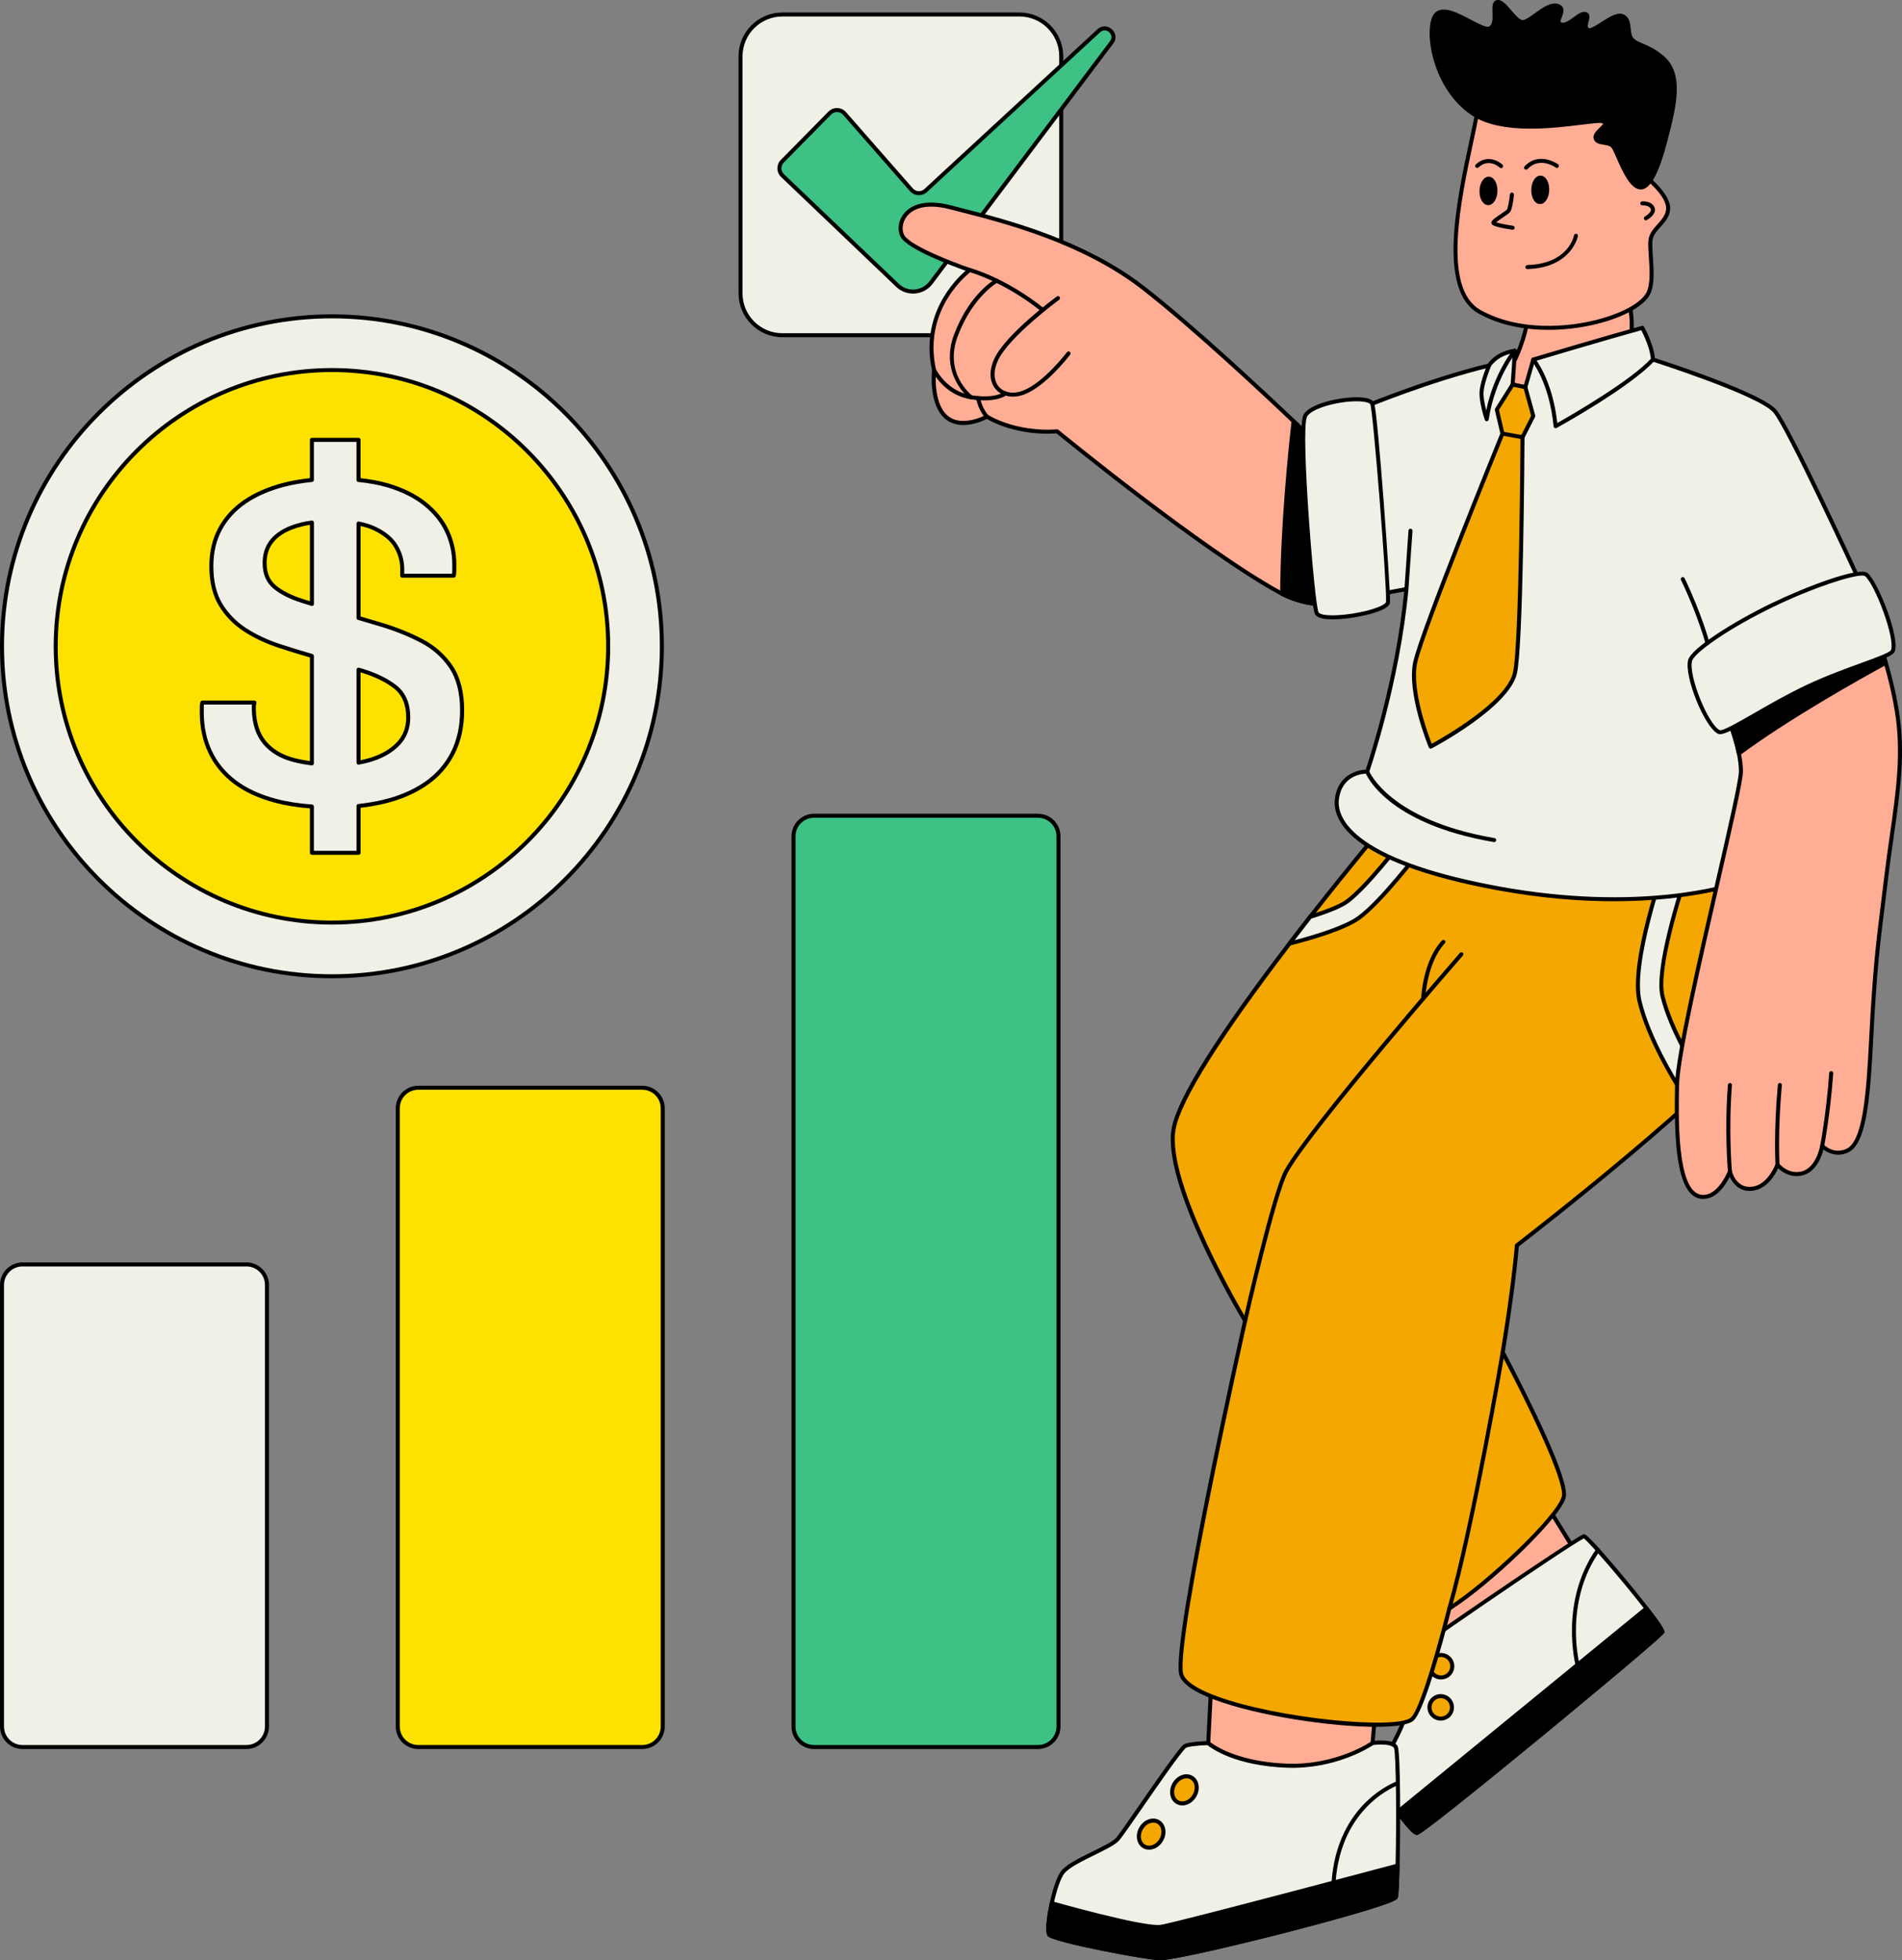 <?xml version="1.0" encoding="UTF-8"?>
<svg data-id="Layer_2" data-name="Layer 2" xmlns="http://www.w3.org/2000/svg" viewBox="0 0 907.86 935.62">
  <rect x="0" y="0" width="907.86" height="935.62" fill="#808080" stroke="none"/>
  <defs>
    <style>
      .cls-1 {
        fill: #fde200;
      }

      .cls-2 {
        fill: #3dc184;
      }

      .cls-3 {
        fill: #ffad95;
      }

      .cls-4 {
        fill: #f0f0e6;
      }

      .cls-5 {
        fill: #f4a701;
      }
    </style>
  </defs>
  <g id="Layer_1-2" data-name="Layer 1">
    <g>
      <g>
        <rect class="cls-4" x="353.48" y="6.92" width="153.07" height="153.07" rx="19.95" ry="19.95"/>
        <path d="M486.59,160.94h-113.16c-11.53,0-20.91-9.38-20.91-20.91V26.87c0-11.53,9.38-20.91,20.91-20.91h113.16c11.53,0,20.91,9.38,20.91,20.91v113.16c0,11.53-9.38,20.91-20.91,20.91ZM373.43,7.88c-10.48,0-19,8.52-19,19v113.16c0,10.48,8.52,19,19,19h113.16c10.48,0,19-8.52,19-19V26.87c0-10.48-8.52-19-19-19h-113.16Z"/>
      </g>
      <g>
        <path class="cls-2" d="M403.11,54.15l31.91,36.41c1.78,2.03,4.87,2.19,6.85,.36L524.47,14.69c3.71-3.42,9.15,1.5,6.12,5.53l-86.21,114.67c-3.86,5.13-11.33,5.74-15.97,1.31l-54.9-52.4c-1.94-1.85-1.98-4.92-.1-6.83l22.69-23.02c1.95-1.98,5.18-1.89,7.02,.21Z"/>
        <path d="M435.81,140.12c-2.99,0-5.88-1.15-8.06-3.23l-54.9-52.4c-1.12-1.07-1.76-2.52-1.78-4.07-.02-1.55,.56-3.02,1.65-4.12l22.69-23.02c1.12-1.13,2.67-1.77,4.26-1.71,1.59,.05,3.11,.76,4.16,1.96h0l31.91,36.41c.69,.78,1.64,1.25,2.68,1.3,1.05,.06,2.04-.3,2.8-1.01L523.82,13.98c2.35-2.17,5.21-1.54,6.88-.04,1.67,1.5,2.58,4.29,.66,6.85l-86.21,114.67c-2,2.66-5.06,4.35-8.38,4.62-.32,.03-.64,.04-.95,.04Zm-36.31-86.65c-1.03,0-2,.4-2.73,1.14l-22.69,23.02c-.73,.74-1.12,1.72-1.1,2.75,.02,1.04,.44,2,1.19,2.72l54.9,52.4c2.01,1.92,4.77,2.9,7.54,2.67,2.78-.23,5.33-1.64,7-3.86l86.21-114.67c1.21-1.61,.66-3.31-.41-4.28s-2.82-1.34-4.3,.02l-82.59,76.23c-1.15,1.06-2.64,1.6-4.2,1.52-1.56-.08-2.99-.78-4.02-1.95l-31.91-36.41c-.71-.81-1.69-1.27-2.77-1.31-.04,0-.08,0-.12,0Z"/>
      </g>
      <g>
        <g>
          <path class="cls-3" d="M721.22,175.38s5.46-9.27,7.83-21.99l48.4-8.8s2.2,6.28,1.1,15.39c0,0-42.1,28.75-47.91,30-5.81,1.26-11.15-4.08-11.15-4.08l1.73-10.52Z"/>
          <path d="M728.82,191.14c-5.38,0-9.8-4.35-10-4.56-.22-.22-.32-.53-.27-.83l1.73-10.52c.02-.12,.06-.23,.12-.33,.05-.09,5.4-9.29,7.72-21.68,.07-.39,.38-.69,.77-.77l48.4-8.8c.45-.08,.92,.18,1.07,.63,.09,.27,2.26,6.6,1.15,15.83-.03,.27-.18,.52-.41,.68-1.73,1.18-42.32,28.87-48.25,30.15-.69,.15-1.37,.21-2.03,.21Zm-8.3-5.59c1.23,1.08,5.5,4.46,9.92,3.5,4.57-.99,35.28-21.47,47.21-29.61,.75-6.77-.36-11.88-.87-13.76l-46.91,8.53c-2.29,11.66-7,20.2-7.73,21.5l-1.62,9.84Z"/>
        </g>
        <g>
          <polygon class="cls-3" points="737.79 717.56 753.57 743.11 669.26 797.62 651.88 768.96 737.79 717.56"/>
          <path d="M669.26,798.58c-.07,0-.14,0-.21-.02-.25-.06-.47-.21-.6-.44l-17.39-28.66c-.13-.22-.17-.48-.11-.73s.22-.46,.44-.59l85.91-51.4c.45-.27,1.03-.13,1.31,.32l15.77,25.55c.27,.44,.14,1.02-.29,1.31l-84.3,54.51c-.16,.1-.34,.15-.52,.15Zm-16.07-29.29l16.38,27,82.69-53.46-14.79-23.95-84.28,50.42Z"/>
        </g>
        <g>
          <path class="cls-4" d="M785.89,767.61c4.66,6.01,7.87,10.6,7.58,11.32-.95,2.35-114.19,96.02-117.19,95.86-1.33-.07-5.22-4.7-9.16-10.03-4.95-6.67-10-14.43-10.27-15.66-.5-2.2,12.89-23.88,13.03-28.18,.14-4.3-6.75-21.85-6.91-23.9-.16-1.94,91.06-63.77,93.08-63.85,1.4-.06,19.31,20.83,29.84,34.43Z"/>
          <path d="M676.31,875.75s-.06,0-.09,0c-.67-.04-2.25-.12-9.88-10.41-4.54-6.12-10.09-14.45-10.44-16.02-.29-1.26,1.35-4.51,5.75-12.81,3.2-6.04,7.19-13.55,7.26-15.61,.08-2.55-2.76-10.92-4.65-16.47-1.44-4.24-2.2-6.49-2.26-7.32-.04-.48,.27-.82,.39-.96,3.61-4.08,91.09-63.81,93.6-63.92,.6-.01,1.48-.07,12.26,12.42,6.29,7.28,13.33,15.85,18.38,22.37h0c8.33,10.75,7.98,11.59,7.71,12.27-.87,2.16-55.77,47.33-58.11,49.25-15.46,12.71-29.64,24.23-39.93,32.42-17.81,14.17-19.38,14.79-20,14.79Zm-12.34-78.49c.24,1.04,1.19,3.84,2.11,6.55,2.16,6.35,4.84,14.25,4.75,17.15-.08,2.33-3.01,8.03-7.48,16.45-2.48,4.67-5.56,10.49-5.57,11.57,.26,.95,4.89,8.21,10.1,15.23,5.11,6.89,7.59,9.24,8.36,9.6,5.94-3.01,110.25-88.4,116.22-95.13-.26-.65-1.49-2.93-7.33-10.47-11.06-14.27-26.5-32.05-29.13-33.97-6.88,3.28-87.35,58.4-92.03,63.04Z"/>
        </g>
        <g>
          <path d="M785.89,767.61c4.66,6.01,7.87,10.6,7.58,11.32-.95,2.35-114.19,96.02-117.19,95.86-1.33-.07-5.22-4.7-9.16-10.03l118.78-97.16Z"/>
          <path d="M676.31,875.75s-.06,0-.09,0c-.67-.04-2.25-.12-9.88-10.41-.3-.41-.23-.99,.16-1.31l118.78-97.16c.2-.16,.46-.24,.71-.21,.26,.03,.49,.16,.65,.37,8.33,10.75,7.98,11.59,7.71,12.27-.87,2.16-55.77,47.33-58.11,49.25-15.46,12.71-29.64,24.23-39.93,32.42-17.81,14.17-19.38,14.79-20,14.79Zm-7.89-10.82c4.74,6.33,7.07,8.52,7.82,8.87,5.94-3.01,110.25-88.4,116.22-95.13-.25-.62-1.41-2.77-6.73-9.69l-117.31,95.96Z"/>
        </g>
        <path d="M752.97,795.49c-.42,0-.81-.28-.92-.71-.08-.3-7.77-30.28,9.9-55.54,.3-.43,.9-.54,1.33-.24,.43,.3,.54,.9,.24,1.33-17.17,24.53-9.69,53.66-9.61,53.95,.14,.51-.17,1.04-.68,1.17-.08,.02-.17,.03-.25,.03Z"/>
        <g>
          <path class="cls-5" d="M684.44,791.1c-2.29,1.88-2.63,5.26-.76,7.55,1.88,2.29,5.26,2.63,7.55,.76,2.29-1.88,2.63-5.26,.76-7.55-1.88-2.29-5.26-2.63-7.55-.76Z"/>
          <path d="M687.84,801.57c-1.83,0-3.65-.79-4.9-2.32-2.21-2.7-1.81-6.69,.89-8.9h0c2.7-2.21,6.69-1.81,8.9,.89,2.21,2.7,1.81,6.69-.89,8.9-1.17,.96-2.59,1.42-4,1.42Zm-2.8-9.73h0c-.91,.75-1.48,1.8-1.59,2.97-.12,1.17,.23,2.32,.97,3.23,.74,.91,1.8,1.48,2.97,1.59,1.17,.12,2.32-.23,3.23-.97,.91-.75,1.48-1.8,1.59-2.97,.12-1.17-.23-2.32-.97-3.23-1.54-1.88-4.32-2.16-6.2-.62Z"/>
        </g>
        <g>
          <circle class="cls-5" cx="687.68" cy="814.89" r="5.36" transform="translate(-378.31 789.98) rotate(-48.5)"/>
          <path d="M687.69,821.21c-1.83,0-3.65-.79-4.9-2.32-2.21-2.7-1.81-6.69,.89-8.9,2.7-2.21,6.69-1.81,8.9,.89,2.21,2.7,1.81,6.69-.89,8.9-1.17,.96-2.59,1.43-4,1.43Zm-.01-10.73c-1.01,0-1.99,.35-2.78,1-1.88,1.54-2.16,4.32-.62,6.2,.75,.91,1.8,1.48,2.97,1.59,1.17,.12,2.32-.23,3.23-.97,.91-.74,1.48-1.8,1.59-2.97,.12-1.17-.23-2.32-.97-3.23-.75-.91-1.8-1.48-2.97-1.59-.15-.01-.3-.02-.45-.02Z"/>
        </g>
        <g>
          <path class="cls-3" d="M655.14,831.92l1.96-22.88-78.82-8.36-1.58,31.24s7.19,15.36,35.95,17.32c28.76,1.96,42.49-17.32,42.49-17.32Z"/>
          <path d="M616.68,850.34c-1.33,0-2.69-.05-4.08-.14-28.99-1.98-36.45-17.22-36.75-17.87-.07-.14-.1-.3-.09-.45l1.58-31.24c.01-.26,.13-.51,.33-.68,.2-.17,.46-.25,.72-.22l78.82,8.36c.52,.06,.9,.51,.85,1.03l-1.96,22.88c-.01,.17-.08,.33-.17,.47-.13,.19-13.04,17.86-39.25,17.86Zm-39-18.63c.97,1.75,9.02,14.8,35.05,16.58,26.29,1.79,39.93-14.71,41.49-16.72l1.86-21.67-76.88-8.16-1.52,29.97Zm77.47,.21h0Z"/>
        </g>
        <g>
          <path class="cls-4" d="M667.09,890.43c-.19,8.07-.46,14.02-.83,15.03-1.31,3.59-96.15,27.88-112.03,29.2-4.78,.39-51.38-8.61-53.34-11.22-1.06-1.41-.37-8.2,1.13-15.07,1.3-6.02,3.22-12.09,5.17-14.68,4.17-5.55,22.79-11.76,26.38-16.02,3.59-4.24,26.9-39.44,31.79-44.12,1.41-1.35,11.35-1.63,11.35-1.63,0,0,10.94,9.81,37.58,10.79,24.27,.89,40.86-10.79,40.86-10.79,0,0,9.48-1.31,11.11,1.96,1.17,2.33,1.33,36.2,.83,56.54Z"/>
          <path d="M554,935.62c-5.85,0-51.57-8.53-53.88-11.61-1.84-2.46,.47-13.63,.96-15.85,1.5-6.97,3.5-12.6,5.34-15.05,2.4-3.2,8.9-6.39,15.18-9.48,4.78-2.35,9.72-4.78,11.23-6.57,1.36-1.61,5.72-7.91,10.78-15.22,8.45-12.21,18.02-26.04,21.08-28.98,1.51-1.45,8.88-1.81,11.99-1.89,.24,0,.48,.08,.66,.24,.11,.1,11.07,9.6,36.98,10.55,23.69,.85,40.11-10.51,40.28-10.62,.12-.09,.27-.14,.42-.17,1.04-.14,10.22-1.3,12.1,2.48,1.47,2.93,1.32,41.28,.93,56.99h0c-.31,13.75-.75,14.95-.89,15.34-.25,.69-.63,1.73-16.45,6.48-8.92,2.68-21.27,6.08-34.76,9.57-23.75,6.14-53.17,13.07-61.64,13.77-.08,0-.19,0-.3,0Zm22.36-102.73c-4.49,.15-9.63,.71-10.35,1.35-2.92,2.8-12.85,17.15-20.83,28.69-5.08,7.34-9.47,13.68-10.89,15.36-1.77,2.1-6.44,4.4-11.85,7.06-5.8,2.85-12.38,6.08-14.5,8.92-1.66,2.21-3.57,7.69-5,14.31-1.77,8.1-1.89,13.51-1.3,14.29,2.2,2.05,46.89,11.32,52.5,10.84,16.1-1.33,106.81-24.74,111.24-28.68,.14-.56,.48-3.12,.74-14.62h0c.53-21.53,.26-53.8-.74-56.1-.89-1.79-6.25-1.94-9.9-1.46-1.99,1.32-18.35,11.68-41.25,10.83-24.61-.91-35.92-9.18-37.89-10.78Z"/>
        </g>
        <g>
          <path d="M667.09,890.43c-.19,8.07-.46,14.02-.83,15.03-1.31,3.59-96.15,27.88-112.03,29.2-4.78,.39-51.38-8.61-53.34-11.22-1.06-1.41-.37-8.2,1.13-15.07,0,0,44.01,12.55,52.21,11.26,8.15-1.3,111.24-28.75,112.87-29.2Z"/>
          <path d="M554,935.62c-5.85,0-51.57-8.53-53.88-11.61-1.84-2.46,.47-13.63,.96-15.85,.06-.26,.22-.48,.44-.62,.23-.13,.5-.17,.75-.1,.44,.13,43.91,12.47,51.8,11.23,8.06-1.28,111.77-28.91,112.76-29.18,.29-.08,.6-.02,.84,.17,.24,.19,.37,.47,.37,.78-.31,13.75-.75,14.95-.89,15.34-.25,.69-.63,1.73-16.45,6.48-8.92,2.68-21.27,6.08-34.76,9.57-23.75,6.14-53.17,13.07-61.64,13.77-.08,0-.19,0-.3,0Zm-51.27-26.05c-1.56,7.54-1.65,12.54-1.09,13.3,2.2,2.05,46.89,11.32,52.5,10.84,16.1-1.33,106.81-24.74,111.24-28.68,.13-.54,.46-2.93,.71-13.35-11.82,3.15-103.88,27.64-111.73,28.89-7.73,1.21-44.91-9.11-51.64-11Z"/>
        </g>
        <path d="M636.52,899.5s-.04,0-.07,0c-.53-.04-.93-.49-.89-1.02,2.63-38.38,31.09-48.25,31.38-48.35,.5-.17,1.04,.11,1.21,.61,.17,.5-.11,1.04-.61,1.21-.27,.09-27.53,9.6-30.07,46.66-.04,.5-.46,.89-.95,.89Z"/>
        <g>
          <path class="cls-5" d="M568.73,848.4c2.65,1.53,3.29,5.39,1.43,8.62-1.87,3.23-5.53,4.61-8.18,3.07-2.65-1.53-3.29-5.39-1.43-8.62,1.87-3.23,5.53-4.61,8.18-3.07Z"/>
          <path d="M564.35,861.69c-1.01,0-1.98-.25-2.86-.76-1.54-.89-2.56-2.43-2.88-4.35-.31-1.85,.08-3.83,1.1-5.58s2.54-3.08,4.29-3.74c1.82-.68,3.67-.57,5.2,.32,1.54,.89,2.56,2.43,2.88,4.35,.31,1.85-.08,3.83-1.1,5.58s-2.54,3.08-4.29,3.74c-.79,.29-1.58,.44-2.35,.44Zm1.99-12.96c-.54,0-1.1,.11-1.67,.32-1.34,.5-2.51,1.54-3.3,2.91-.79,1.37-1.1,2.9-.87,4.31,.22,1.34,.91,2.41,1.94,3,1.03,.6,2.3,.66,3.57,.18,1.34-.5,2.51-1.54,3.3-2.91,.79-1.37,1.1-2.9,.87-4.31-.22-1.34-.91-2.41-1.94-3h0c-.58-.33-1.22-.5-1.91-.5Z"/>
        </g>
        <g>
          <path class="cls-5" d="M544.66,872.61c1.87-3.23,5.53-4.61,8.18-3.07,2.65,1.53,3.29,5.39,1.43,8.62-1.87,3.23-5.53,4.61-8.18,3.07-2.65-1.53-3.29-5.39-1.43-8.62Z"/>
          <path d="M548.47,882.82c-1.01,0-1.98-.25-2.86-.76-3.11-1.79-3.91-6.25-1.78-9.93h0c1.01-1.75,2.54-3.08,4.29-3.74,1.82-.68,3.67-.57,5.2,.32s2.56,2.43,2.88,4.35c.31,1.85-.08,3.83-1.1,5.58s-2.54,3.08-4.29,3.74c-.79,.29-1.58,.44-2.34,.44Zm-2.98-9.73h0c-1.6,2.77-1.11,6.05,1.08,7.32,1.03,.59,2.3,.66,3.57,.18,1.34-.5,2.51-1.54,3.3-2.91,.79-1.37,1.1-2.9,.87-4.31-.22-1.34-.91-2.41-1.94-3-1.03-.6-2.3-.66-3.57-.18-1.34,.5-2.51,1.54-3.3,2.91Z"/>
        </g>
        <g>
          <path class="cls-5" d="M844.65,486.37c-22.19,32.52-120.61,108.05-120.61,108.05-1.28,14.56-3.68,32.15-6.76,51,10.45,19.96,31.2,61.07,29.13,69.08-2.51,9.75-36.85,42.12-54.6,53.18-7.39,28.97-14.15,49.94-17.87,52.93-10.33,8.25-106.98-4.43-110.22-21.97-3.26-17.55,30.61-168.27,30.61-168.27,0,0-39.23-65.21-34.07-91.87,3.31-17.12,29.8-54.9,55.25-88.16,3.32-4.35,6.63-8.64,9.88-12.78,21.1-26.96,39.13-48.24,39.13-48.24l189.42,5.17s12.91,59.35-9.28,91.87Z"/>
          <path d="M656.79,824.18c-21.55,0-56.53-5.29-76.95-12.91-10.51-3.92-16.25-8.11-17.06-12.46-3.21-17.28,28.25-158.13,30.53-168.28-3.35-5.61-39.03-66.2-34-92.21,2.77-14.31,21.42-44.11,55.43-88.56,3.5-4.59,6.83-8.89,9.88-12.79,20.87-26.67,38.98-48.05,39.16-48.27,.19-.22,.47-.34,.76-.34l189.42,5.17c.44,.01,.82,.32,.91,.75,.13,.6,12.74,60.13-9.43,92.61h0c-21.38,31.32-114.14,103.12-120.48,108.01-1.23,13.79-3.48,30.72-6.68,50.34,11.83,22.6,31.16,61.36,29.06,69.48-2.55,9.94-36.41,42.02-54.69,53.55-4.67,18.28-13.14,49.08-18.11,53.07-2.44,1.95-8.99,2.83-17.75,2.83Zm8.16-433.88c-2.43,2.88-19.43,23.09-38.81,47.86-3.05,3.89-6.37,8.19-9.87,12.77-33.36,43.59-52.4,73.93-55.08,87.76-5.03,25.99,33.56,90.54,33.96,91.19,.13,.21,.17,.46,.11,.7-.34,1.5-33.79,150.72-30.6,167.88,.46,2.5,3.59,6.45,15.84,11.01,29.03,10.82,85.72,16.07,92.84,10.38,3.29-2.63,9.84-22.23,17.54-52.41,.06-.24,.21-.45,.42-.58,17.53-10.93,51.74-43.15,54.18-52.61,1.4-5.42-9.46-30.99-29.05-68.4-.1-.18-.13-.39-.1-.6,3.25-19.9,5.53-37.04,6.75-50.93,.02-.27,.16-.51,.37-.68,.98-.75,98.55-75.81,120.4-107.83,20.38-29.87,10.65-83.49,9.29-90.39l-188.2-5.14Z"/>
        </g>
        <path d="M691.82,768.64c-.09,0-.18-.01-.27-.04-.51-.15-.8-.68-.65-1.19,11.09-38.38,25.3-121.33,25.44-122.17,.09-.52,.58-.87,1.1-.78,.52,.09,.87,.58,.78,1.1-.14,.83-14.37,83.89-25.49,122.38-.12,.42-.5,.69-.92,.69Z"/>
        <path d="M594.32,631.33c-.07,0-.14,0-.21-.02-.52-.12-.84-.63-.72-1.14,.57-2.5,13.9-61.23,19.71-71.65,11.61-20.84,80.79-100.36,83.73-103.73,.35-.4,.95-.44,1.35-.09,.4,.35,.44,.95,.09,1.35-.72,.83-71.98,82.75-83.5,103.41-5.67,10.18-19.38,70.54-19.51,71.14-.1,.44-.5,.75-.93,.75Z"/>
        <g>
          <g>
            <path class="cls-4" d="M810,511.58c-.13-.2-12.63-20.08-16.49-36.26-3.07-12.86,8.27-49.16,12.9-62.06,1.05-2.92-.47-6.14-3.39-7.19-2.91-1.05-6.14,.47-7.19,3.39-1.82,5.07-17.64,50.05-13.25,68.46,4.3,18.02,17.37,38.79,17.92,39.67,1.07,1.69,2.89,2.61,4.75,2.61,1.03,0,2.07-.28,3-.87,2.62-1.66,3.4-5.13,1.74-7.75Z"/>
            <path d="M805.25,521.16c-2.27,0-4.35-1.14-5.56-3.06-.56-.88-13.7-21.75-18.05-39.96-4.45-18.66,11.45-63.91,13.28-69.01,1.23-3.41,5-5.19,8.41-3.97,3.41,1.22,5.19,5,3.97,8.41-4.6,12.83-15.88,48.88-12.87,61.52,3.79,15.88,16.24,35.77,16.36,35.97,0,0,0,0,0,0,1.94,3.06,1.02,7.14-2.04,9.08-1.06,.67-2.27,1.02-3.51,1.02Zm-4.13-114.47c-1.91,0-3.71,1.19-4.39,3.09-1.81,5.04-17.54,49.8-13.22,67.92,4.27,17.9,17.25,38.51,17.8,39.38,.86,1.36,2.33,2.17,3.94,2.17,.88,0,1.74-.25,2.49-.72,2.17-1.37,2.82-4.26,1.45-6.43-.16-.26-12.69-20.1-16.61-36.55-3.12-13.09,8.27-49.63,12.93-62.61,.87-2.42-.4-5.1-2.82-5.96-.52-.19-1.05-.27-1.57-.27Z"/>
          </g>
          <g>
            <path class="cls-4" d="M678.34,405.31c-.75,1-18.43,24.39-29.53,32.63-6.57,4.87-21.37,9.36-33.3,12.41,3.32-4.35,6.63-8.64,9.88-12.78,7.56-2.33,14.36-4.91,17.68-7.37,9.99-7.4,27.41-30.46,27.59-30.69,1.59-2.12,4.62-2.55,6.74-.95,2.12,1.61,2.55,4.62,.95,6.74Z"/>
            <path d="M615.51,451.31c-.32,0-.62-.16-.8-.43-.23-.34-.21-.79,.04-1.11,3.5-4.59,6.83-8.89,9.88-12.79,.12-.15,.29-.27,.47-.32,8.54-2.63,14.55-5.13,17.39-7.23,9.08-6.73,24.35-26.5,27.32-30.4l.08-.11c.91-1.22,2.26-2.01,3.8-2.23,1.53-.22,3.05,.18,4.28,1.11,1.23,.93,2.03,2.28,2.24,3.81,.22,1.53-.18,3.05-1.11,4.28l-.76-.58,.76,.58-.76-.58,.75,.6c-1.9,2.51-18.88,24.76-29.71,32.8-6.76,5.01-22.03,9.6-33.64,12.57-.08,.02-.16,.03-.24,.03Zm10.44-12.91c-2.5,3.2-5.18,6.66-7.99,10.33,11.01-2.92,24.27-7.1,30.28-11.55,10.61-7.87,27.43-29.93,29.32-32.42l.02-.02c.62-.82,.88-1.83,.74-2.85-.14-1.02-.68-1.93-1.5-2.55-.82-.62-1.83-.88-2.86-.74-1.02,.14-1.93,.68-2.54,1.5l-.08,.1c-3,3.93-18.41,23.89-27.7,30.78-3.02,2.23-8.97,4.73-17.68,7.43Z"/>
          </g>
        </g>
        <g>
          <path class="cls-4" d="M723.05,167.42s-.42,8.59-1.05,16.13l6.07,1.26,3.79-13.2s33.28-9.96,52.03-15.14c0,0,4.66,8.23,5.11,15.14,0,0,51.34,16.34,58.25,24.71,6.91,8.38,40.63,81.68,40.63,81.68l-57.81,143.26s-42.83,15.95-114.99,2.7c-66.67-12.24-78.33-31.4-76.97-42.5,1.67-13.66,14.45-13.2,14.45-13.2,0,0,14.56-41.89,18.75-87.13l-17.49,3.25-6.6-88.6s32.53-13.82,63.55-21.36c0,0,3.26-5.71,12.27-7.02Z"/>
          <path d="M770.43,430.15c-15.82,0-34.44-1.37-55.51-5.24-73.34-13.47-78.8-34.95-77.75-43.56,1.52-12.42,11.86-13.86,14.71-14.02,1.79-5.33,14.37-43.86,18.37-85.02l-16.24,3.01c-.27,.05-.54-.02-.76-.18-.22-.17-.35-.42-.37-.69l-6.6-88.6c-.03-.41,.2-.79,.58-.95,.32-.14,32.7-13.83,63.32-21.32,.92-1.35,4.6-5.94,12.73-7.12,.28-.04,.57,.05,.78,.24,.21,.19,.33,.47,.31,.76,0,.08-.4,8.06-.98,15.31l4.38,.91,3.54-12.34c.09-.31,.33-.56,.65-.65,.33-.1,33.5-10.02,52.05-15.14,.42-.12,.87,.07,1.09,.45,.19,.33,4.49,8,5.17,14.89,6.11,1.96,51.42,16.73,58.09,24.82,6.91,8.38,39.38,78.9,40.76,81.89,.11,.24,.12,.51,.02,.76l-57.81,143.26c-.1,.25-.3,.44-.55,.54-.3,.11-22.05,7.98-59.98,7.98Zm-118.06-60.92c-1.53,0-11.83,.45-13.3,12.36-.47,3.85,.53,11.55,12.57,19.92,12.75,8.87,34.16,16.11,63.62,21.52,67.48,12.39,109.62-1,114.09-2.52l57.49-142.48c-2.62-5.68-33.83-73.22-40.33-81.1-6.65-8.07-57.3-24.25-57.81-24.41-.38-.12-.64-.46-.67-.85-.36-5.52-3.55-12.02-4.63-14.07-17.38,4.82-46.59,13.53-50.77,14.78l-3.64,12.69c-.14,.48-.62,.77-1.11,.67l-6.08-1.26c-.47-.1-.8-.53-.76-1.02,.48-5.8,.85-12.28,.98-14.9-7.58,1.51-10.39,6.3-10.42,6.35-.13,.23-.35,.39-.6,.46-28.23,6.86-58.09,19.1-62.77,21.05l6.47,86.84,16.44-3.05c.3-.05,.6,.03,.82,.23,.22,.2,.33,.5,.31,.8-4.15,44.84-18.65,86.94-18.79,87.36-.14,.4-.52,.66-.94,.64-.03,0-.08,0-.17,0Z"/>
        </g>
        <g>
          <path class="cls-3" d="M638.41,288.16s-12.89,2.24-26.4-4.72c-.3-.13-.61-.3-.91-.46-37.34-20.37-106.5-77.09-106.5-77.09-20.74,1.39-33.51-7.05-33.51-7.05,0,0-11.94,6.7-19.48,.22-7.55-6.5-5.8-22.44-5.8-22.44-6.78-30.57,17.03-47.73,17.03-47.73,0,0-28.42-9.65-32.09-16.2-3.17-5.67,1.57-19.4,23.29-13.63,16.79,4.46,59.84,13.78,91.39,38.2,23.48,18.2,56.62,49.18,72,63.8,5.29,5.04,8.48,8.13,8.48,8.13l12.48,78.98Z"/>
          <path d="M633.16,289.48c-5.1,0-13.19-.86-21.58-5.19-.27-.12-.61-.3-.94-.48-35.75-19.5-101.38-72.9-106.34-76.95-18.61,1.14-30.68-5.4-33.24-6.93-2.45,1.24-12.93,5.98-20.06-.16-7.52-6.47-6.32-21.3-6.14-23.11-5.77-26.38,11.03-43.12,16.07-47.45-6.19-2.19-27.67-10.14-30.99-16.07-1.45-2.59-1.63-7.15,1.39-11.04,2.43-3.12,8.64-7.8,22.98-3.98,1.56,.42,3.35,.87,5.34,1.38,20.14,5.14,57.62,14.72,86.39,36.98,23.96,18.57,58.39,50.85,72.08,63.86,5.3,5.04,8.49,8.14,8.49,8.14,.15,.14,.25,.33,.28,.54l12.48,78.98c.08,.52-.27,1-.78,1.09-.21,.04-2.23,.37-5.42,.37Zm-128.55-84.55c.22,0,.44,.08,.61,.22,.69,.57,69.51,56.9,106.35,76.99,.28,.16,.56,.31,.83,.43,11.05,5.69,21.76,5.11,24.92,4.77l-12.28-77.69c-.82-.79-3.78-3.65-8.24-7.9-13.67-13-48.04-45.22-71.93-63.74-28.45-22.02-65.68-31.53-85.69-36.64-2-.51-3.79-.97-5.36-1.39-13.28-3.53-18.84,.56-20.98,3.31-2.38,3.06-2.42,6.8-1.23,8.93,2.86,5.11,23.75,13.11,31.56,15.76,.34,.12,.59,.41,.64,.76s-.1,.71-.39,.92c-.23,.17-23.21,17.18-16.66,46.75,.02,.1,.03,.21,.02,.31-.02,.15-1.61,15.52,5.47,21.61,6.95,5.97,18.27-.27,18.39-.33,.31-.18,.7-.16,1,.04,.13,.08,12.79,8.25,32.92,6.9,.02,0,.04,0,.06,0Z"/>
        </g>
        <path d="M497.74,148.91c-.21,0-.42-.07-.6-.21-18.3-14.57-34.37-18.86-34.53-18.9-.51-.13-.82-.66-.69-1.17,.13-.51,.65-.82,1.17-.69,.16,.04,16.61,4.41,35.25,19.25,.41,.33,.48,.93,.15,1.34-.19,.24-.47,.36-.75,.36Z"/>
        <path d="M483.47,189.3c-3.12,0-5.92-1.1-7.9-3.2-3.3-3.52-3.65-9.08-.96-14.89,5.49-11.82,28.84-28.97,29.84-29.69,.43-.31,1.03-.22,1.34,.21,.31,.43,.22,1.03-.21,1.34-.24,.17-23.95,17.58-29.23,28.95-2.36,5.07-2.12,9.85,.62,12.78,2.56,2.73,6.92,3.36,11.36,1.64,9.89-3.84,20.84-18.18,20.95-18.33,.32-.42,.92-.51,1.34-.19,.42,.32,.5,.92,.18,1.34-.46,.61-11.38,14.92-21.78,18.96-1.89,.73-3.77,1.09-5.55,1.09Z"/>
        <path d="M470,191.1c-1.89,0-4.08-.15-6.59-.54-12.71-1.94-18.21-13.06-18.44-13.53-.23-.48-.03-1.05,.45-1.28,.47-.23,1.05-.03,1.28,.44,.05,.11,5.31,10.69,17,12.47,11.61,1.77,15.5-1.58,15.53-1.62,.39-.35,.99-.33,1.35,.06,.35,.39,.34,.98-.04,1.34-.14,.13-2.92,2.65-10.54,2.65Z"/>
        <path d="M471.09,199.79c-.25,0-.49-.09-.68-.28-.14-.14-3.39-3.47-4.47-9.32-.1-.52,.25-1.02,.77-1.11,.52-.09,1.02,.25,1.11,.77,.96,5.24,3.91,8.29,3.94,8.32,.37,.38,.37,.98,0,1.35-.19,.18-.43,.28-.67,.28Z"/>
        <path d="M463.55,190.58c-.2,0-.4-.06-.58-.19-.15-.11-14.88-11.53-7.53-30.85,7.46-19.59,19.37-26.15,19.87-26.42,.46-.25,1.04-.07,1.29,.39,.25,.46,.08,1.05-.39,1.3-.12,.06-11.8,6.54-18.99,25.41-6.84,17.95,6.33,28.21,6.89,28.64,.42,.32,.5,.92,.19,1.34-.19,.25-.47,.38-.76,.38Z"/>
        <path d="M679.3,477.58s-.03,0-.04,0c-.53-.02-.94-.47-.92-1,.03-.73,.82-17.9,9.91-27.68,.36-.39,.96-.41,1.35-.05s.41,.96,.05,1.35c-8.6,9.26-9.39,26.29-9.4,26.46-.02,.51-.44,.92-.96,.92Z"/>
        <g>
          <path class="cls-3" d="M900.21,419.62c-2.93,24.68-4.98,35.53-7.05,76.04-1.41,27.85-3.09,50.06-11.7,53.67-6.81,2.87-11.68-2.41-11.68-2.41,0,0-1.91,11.7-10.16,13.26-6.89,1.3-11.18-4.31-11.18-4.31,0,0-3.78,10.68-12.2,11.53-8.44,.85-10.5-8.26-10.5-8.26,0,0-5.13,13.39-13.94,12.03-11.33-1.72-11.78-30.88-11.29-53.58,.5-22.72,30.22-138.06,30.48-149.17,.06-2.65-.33-5.7-.98-8.81-2.02-9.89-6.5-20.35-6.5-20.35l73.98-31.14s1.13,3.09,2.63,8.2c1.67,5.65,3.76,13.76,5.28,22.94,4.3,26.07-1.44,48.97-5.17,80.35Z"/>
          <path d="M813.05,572.23c-.46,0-.93-.03-1.41-.11-11.65-1.77-12.66-28.57-12.11-54.55,.3-13.48,10.85-59.55,19.34-96.57,5.92-25.83,11.03-48.14,11.14-52.61,.05-2.4-.27-5.29-.96-8.6-1.98-9.68-6.4-20.06-6.44-20.17-.1-.23-.1-.5,0-.74s.28-.42,.52-.52l73.98-31.14c.24-.1,.51-.1,.75,0,.24,.1,.43,.3,.52,.55,.01,.03,1.16,3.18,2.65,8.26,1.55,5.24,3.72,13.49,5.3,23.05,3.31,20.08,.68,38.46-2.36,59.74-.95,6.64-1.93,13.51-2.8,20.88h0c-.55,4.67-1.08,8.84-1.57,12.82-2.12,16.95-3.8,30.34-5.48,63.16-1.49,29.52-3.25,50.72-12.29,54.51-5.22,2.2-9.44-.03-11.46-1.53-.88,3.41-3.61,11.12-10.58,12.44-5.39,1.02-9.27-1.81-11.05-3.51-1.4,3.07-5.33,10.03-12.42,10.74-6.31,.64-9.38-3.8-10.69-6.67-1.83,3.66-6.13,10.55-12.58,10.55Zm11.68-232.46c1.12,2.75,4.51,11.44,6.19,19.64,.72,3.44,1.05,6.48,1,9.02-.11,4.66-5,25.99-11.19,52.99-8.46,36.93-19,82.89-19.29,96.18-.32,15.22-1.08,50.86,10.48,52.61,7.97,1.22,12.86-11.3,12.9-11.43,.15-.39,.54-.62,.96-.61,.42,.03,.77,.33,.87,.74,.08,.34,1.99,8.27,9.47,7.52,7.73-.78,11.36-10.8,11.39-10.9,.12-.33,.41-.57,.75-.63,.35-.05,.7,.08,.91,.36,.16,.21,4.04,5.12,10.25,3.96,7.49-1.41,9.38-12.36,9.4-12.47,.06-.36,.32-.66,.67-.76,.35-.1,.73,0,.98,.27,.18,.19,4.52,4.74,10.61,2.17,7.99-3.35,9.71-24.95,11.12-52.84,1.68-32.89,3.36-46.31,5.49-63.3,.5-3.97,1.02-8.14,1.57-12.81h0c.88-7.4,1.86-14.28,2.81-20.93,3.02-21.13,5.62-39.37,2.36-59.16-1.57-9.46-3.72-17.64-5.25-22.82-1-3.4-1.84-5.92-2.28-7.2l-72.17,30.38Z"/>
        </g>
        <g>
          <path d="M900.1,316.32c-11.26,6.13-45.47,25.12-70.12,43.29-2.02-9.89-6.5-20.35-6.5-20.35l73.98-31.14s1.13,3.09,2.63,8.2Z"/>
          <path d="M829.98,360.57c-.12,0-.23-.02-.34-.06-.3-.12-.53-.38-.59-.7-1.98-9.67-6.4-20.06-6.44-20.16-.1-.23-.1-.5,0-.74,.1-.24,.28-.42,.52-.52l73.98-31.14c.24-.1,.51-.1,.75,0,.24,.1,.43,.3,.52,.55,.01,.03,1.16,3.18,2.65,8.26,.13,.43-.06,.89-.46,1.11-13.08,7.12-46.09,25.59-70,43.22-.17,.12-.37,.19-.57,.19Zm-5.25-20.79c1.06,2.59,4.12,10.44,5.88,18.19,23.49-17.13,55.03-34.84,68.35-42.11-.9-3.02-1.65-5.27-2.06-6.45l-72.17,30.38Z"/>
        </g>
        <g>
          <path class="cls-4" d="M890.84,274.24c-2.78-2.34-24.69,4.83-44.65,14.45-20.14,9.71-38.32,21.91-39.48,26.58-1.89,7.58,7.74,30.97,13.68,34.07,3.06,1.6,22.09-12.05,42.58-21.68,19.2-9.02,39.38-14.08,40.52-17.03,2.41-6.28-7.74-32.26-12.65-36.39Z"/>
          <path d="M821,350.41c-.42,0-.77-.08-1.06-.23-6.45-3.37-16.11-27.34-14.16-35.15,1.39-5.56,21.85-18.46,40-27.21,16.71-8.06,41.88-17.52,45.68-14.32h0c4.87,4.1,15.53,30.66,12.92,37.46-.72,1.88-5.21,3.58-15.3,7.25-7.42,2.7-16.66,6.06-25.7,10.31-9.08,4.27-17.99,9.39-25.14,13.51-9.61,5.53-14.68,8.38-17.24,8.38Zm67.89-75.72c-5.11,0-22.71,5.42-42.28,14.86-21.77,10.5-38.01,22.1-38.97,25.95-1.73,6.91,7.52,30.03,13.19,32.98,1.38,.57,9.38-4.04,16.45-8.11,7.18-4.13,16.12-9.28,25.28-13.58,9.12-4.29,18.4-7.66,25.86-10.37,6.71-2.44,13.65-4.96,14.17-6.14,2.14-5.58-7.58-31.28-12.37-35.31h0c-.22-.19-.67-.28-1.33-.28Z"/>
        </g>
        <path d="M869.77,547.89c-.06,0-.12,0-.18-.02-.52-.1-.86-.6-.76-1.12,.03-.15,2.93-15.31,4.29-34.64,.04-.53,.47-.91,1.02-.89,.53,.04,.92,.5,.89,1.02-1.37,19.45-4.29,34.71-4.32,34.87-.09,.46-.49,.78-.94,.78Z"/>
        <path d="M848.43,556.83c-.5,0-.92-.39-.95-.9,0-.15-.93-15.64,1.12-38.17,.05-.53,.52-.92,1.04-.87,.53,.05,.91,.51,.87,1.04-2.03,22.37-1.12,37.72-1.12,37.88,.03,.53-.37,.98-.9,1.01-.02,0-.04,0-.06,0Z"/>
        <path d="M825.72,560.1c-.49,0-.91-.38-.95-.87-.02-.19-1.71-19.69,0-41.45,.04-.53,.51-.92,1.03-.88,.53,.04,.92,.5,.88,1.03-1.69,21.61-.02,40.94,0,41.13,.05,.53-.34,.99-.87,1.04-.03,0-.06,0-.09,0Z"/>
        <g>
          <path class="cls-3" d="M787.81,114.58c.71-5.67,7.83-8.42,8.41-14.62,.65-6.99-11.32-16.13-11.32-16.13,0,0-9.36-25.28-17.16-28.07-7.8-2.79-62.46-3.18-62.46-3.18-4.24,24.91-21.97,83.35,.9,96.2,28.52,16.03,73.63,3.94,80.42-8.46,3.53-6.45,.5-20.06,1.21-25.73Z"/>
          <path d="M739.11,157.44c-11.41,0-23.29-2.15-33.4-7.83-19.59-11.01-10.47-53.73-4.43-81.99,1.26-5.89,2.34-10.98,3.06-15.21,.08-.46,.52-.81,.95-.8,2.24,.02,54.92,.42,62.78,3.24,7.78,2.79,16.56,25.54,17.64,28.38,1.71,1.35,12.12,9.84,11.47,16.81-.33,3.52-2.49,5.94-4.59,8.28-1.81,2.02-3.52,3.93-3.83,6.38-.23,1.86-.03,4.79,.18,7.89,.44,6.43,.94,13.71-1.5,18.18-2.71,4.95-11.02,9.82-22.25,13.04-7.54,2.16-16.65,3.63-26.08,3.63Zm-33.02-103.9c-.72,4.09-1.75,8.93-2.94,14.48-5.92,27.72-14.86,69.6,3.5,79.92,17.95,10.09,41.74,8.7,58.01,4.03,10.58-3.03,18.66-7.68,21.09-12.12,2.18-3.98,1.68-11.27,1.28-17.13-.23-3.33-.43-6.21-.17-8.26,0,0,0,0,0,0,.38-3.04,2.37-5.26,4.3-7.42,1.97-2.2,3.84-4.29,4.11-7.18,.6-6.38-10.83-15.19-10.95-15.28-.14-.11-.25-.26-.32-.43-2.56-6.92-10.54-25.34-16.58-27.5-7.04-2.52-54.52-3.06-61.34-3.12Z"/>
        </g>
        <g>
          <path d="M783.33,89.47c3.98-.17,7.97-8.56,11.55-22.36,4.62-17.84,7.82-31.93-1.66-39.84-6.97-5.82-11.92-5.54-14.43-8.56-2.51-3.02-.1-9.47-4.58-11.05-4.48-1.58-13.74,8.36-16.43,6.54-2.69-1.82,1.75-6.73-1.1-7.53-2.85-.8-7.79,6.14-11.64,5.01-3.85-1.13,3.61-7.41-1.76-8.9-5.37-1.49-13.23,8.49-16.97,7.73s-8.38-10.24-11.65-9.52c-3.26,.72,.9,9.91-3.41,12.49-3.86,2.32-19.31-11.65-25.3-6.98-5.98,4.67-2.37,35.36,17.56,48.05,18.41,11.72,56.04,2.15,61.12,3.29,5.08,1.14-3.93,4.99-3.02,8.11s6.1,1.3,8.32,3.93c2.22,2.62,7.23,19.87,13.4,19.6Z"/>
          <path d="M783.19,90.44c-4.94,0-8.74-8.63-11.53-14.96-.98-2.23-1.91-4.33-2.46-4.99-.8-.95-2.22-1.17-3.72-1.4-1.93-.29-4.12-.63-4.78-2.88-.57-1.95,1.24-3.72,2.84-5.28,.57-.56,1.5-1.47,1.68-1.9-.1-.06-.33-.17-.79-.27-1.17-.26-5,.21-9.44,.75-14.25,1.75-38.11,4.67-51.98-4.17-13.37-8.52-19.97-25.16-20.58-37.87-.28-5.78,.8-10.06,2.95-11.74,3.92-3.06,10.7,.52,16.68,3.67,3.36,1.77,7.53,3.96,8.72,3.25,1.82-1.09,1.71-4.06,1.61-6.67-.1-2.67-.21-5.43,2.09-5.93,2.29-.5,4.54,2.14,6.93,4.93,1.72,2.02,3.68,4.3,5.12,4.59,1.27,.25,3.83-1.61,6.11-3.25,3.52-2.54,7.51-5.42,10.93-4.47,1.18,.33,1.99,.91,2.41,1.74,.71,1.42,.07,3.1-.5,4.58-.32,.83-.75,1.96-.56,2.34,.06,.13,.29,.21,.43,.25,1.63,.48,3.87-1.15,5.85-2.59,2.07-1.5,4.02-2.92,5.78-2.43,2.33,.65,1.7,2.97,1.29,4.51-.44,1.63-.65,2.65,.09,3.15,.75,.51,3.88-1.51,5.95-2.84,3.67-2.36,7.46-4.8,10.27-3.81,3.19,1.12,3.51,4.19,3.79,6.9,.18,1.75,.35,3.41,1.21,4.44,.99,1.19,2.46,1.81,4.5,2.67,2.62,1.11,5.88,2.48,9.8,5.76,10.32,8.61,6.27,24.25,1.97,40.81-3.98,15.34-8.04,22.89-12.43,23.08h0c-.06,0-.12,0-.18,0Zm.14-.96h0Zm-19.93-32.69c.59,0,1.07,.04,1.43,.12,.47,.11,1.91,.43,2.24,1.6,.37,1.29-.83,2.46-2.22,3.81-1.09,1.06-2.58,2.52-2.33,3.37,.3,1.03,1.37,1.24,3.23,1.52,1.7,.26,3.63,.55,4.9,2.05,.74,.87,1.58,2.79,2.75,5.45,2.28,5.18,6.09,13.82,9.78,13.82,.03,0,.07,0,.1,0h0c1.54-.07,5.65-2.31,10.66-21.65,4.86-18.75,7.39-31.58-1.35-38.86-3.71-3.09-6.82-4.41-9.32-5.47-2.2-.93-3.94-1.67-5.23-3.21-1.23-1.48-1.44-3.51-1.64-5.47-.29-2.84-.61-4.62-2.52-5.29-1.93-.68-5.62,1.7-8.6,3.61-3.5,2.25-6.26,4.03-8.05,2.82-1.92-1.3-1.31-3.57-.87-5.23,.52-1.94,.38-2.07,.04-2.17-.87-.24-2.61,1.02-4.14,2.13-2.33,1.69-4.98,3.62-7.51,2.88-.77-.23-1.31-.64-1.6-1.24-.56-1.13-.03-2.53,.49-3.88,.43-1.11,.91-2.37,.58-3.03-.16-.32-.57-.58-1.21-.75-2.54-.7-6.13,1.89-9.3,4.17-2.97,2.14-5.54,3.99-7.61,3.57-2.08-.42-4.08-2.75-6.19-5.22-1.74-2.03-3.88-4.55-5.06-4.3-.73,.16-.65,2.19-.58,3.99,.11,2.99,.26,6.71-2.54,8.38-2.11,1.27-5.85-.7-10.59-3.2-5.2-2.74-11.67-6.15-14.61-3.85-1.6,1.25-2.45,5.14-2.21,10.14,.57,11.83,6.97,28.24,19.69,36.35,13.3,8.47,37.64,5.48,50.72,3.88,3.92-.48,6.83-.84,8.66-.84Z"/>
        </g>
        <path d="M729.06,128.43c-.51,0-.94-.41-.96-.93-.02-.53,.4-.97,.93-.99,19.51-.61,22.16-13.61,22.26-14.16,.1-.52,.6-.86,1.11-.77,.52,.09,.86,.59,.77,1.11-.03,.15-2.97,15.08-24.09,15.73,0,0-.02,0-.03,0Z"/>
        <path d="M722.01,109.64s-.09,0-.14,0c-9.52-1.39-9.81-2.44-9.97-3-.32-1.16,.89-2.09,4.43-4.47,1.17-.79,2.64-1.77,2.95-2.17,.5-.63,1.14-4.24,1.44-7.22,.05-.53,.53-.91,1.05-.85,.53,.05,.91,.52,.86,1.05-.16,1.58-.77,6.85-1.84,8.21-.47,.6-1.59,1.37-3.38,2.57-.99,.67-2.51,1.69-3.26,2.34,1.43,.51,4.96,1.2,8,1.65,.52,.08,.88,.56,.81,1.09-.07,.48-.48,.82-.95,.82Z"/>
        <g>
          <path d="M735.34,84.78c1.83,.05,3.25,2.69,3.17,5.91-.08,3.22-1.64,5.78-3.47,5.74-1.83-.05-3.25-2.69-3.17-5.91,.08-3.22,1.64-5.78,3.47-5.74Z"/>
          <path d="M735.09,97.39s-.05,0-.08,0c-1.24-.03-2.35-.84-3.12-2.27-.67-1.26-1.02-2.9-.98-4.62s.48-3.34,1.22-4.56c.82-1.36,1.94-2.11,3.16-2.11,.03,0,.05,0,.08,0,2.4,.06,4.2,3.09,4.1,6.89-.1,3.76-2.01,6.67-4.38,6.67Zm.2-11.65c-.51,0-1.07,.43-1.52,1.18-.56,.93-.91,2.25-.94,3.62-.04,1.37,.24,2.71,.75,3.67,.42,.79,.96,1.25,1.48,1.26,0,0,.02,0,.02,0,1.11,0,2.39-2.04,2.47-4.81,.07-2.79-1.12-4.9-2.24-4.93h0s-.02,0-.02,0Z"/>
        </g>
        <g>
          <path d="M710.62,85.3c1.83,.05,3.25,2.69,3.17,5.91-.08,3.22-1.64,5.78-3.47,5.74-1.83-.05-3.25-2.69-3.17-5.91,.08-3.22,1.64-5.78,3.47-5.74Z"/>
          <path d="M710.37,97.91s-.05,0-.08,0c-2.4-.06-4.2-3.09-4.1-6.89,.1-3.8,2.07-6.75,4.45-6.67h0c1.25,.03,2.35,.84,3.12,2.27,.67,1.26,1.02,2.9,.98,4.62-.1,3.76-2.01,6.67-4.38,6.67Zm.21-11.65c-1.11,0-2.39,2.04-2.46,4.81-.07,2.79,1.12,4.9,2.23,4.93,0,0,.02,0,.02,0,1.11,0,2.39-2.04,2.46-4.81,.04-1.37-.24-2.71-.75-3.67-.42-.79-.96-1.25-1.48-1.26h0s-.02,0-.02,0Z"/>
        </g>
        <path d="M728.41,80.99c-.24,0-.47-.09-.66-.26-.38-.36-.4-.97-.04-1.35,6.93-7.34,15.89-1.04,15.98-.97,.43,.31,.53,.9,.22,1.33-.31,.43-.91,.53-1.33,.22-.31-.22-7.7-5.38-13.47,.73-.19,.2-.44,.3-.7,.3Z"/>
        <path d="M716.5,80.24c-.24,0-.47-.09-.66-.26h0c-.21-.19-5.13-4.7-10.12-.09-.39,.36-1,.33-1.35-.05-.36-.39-.33-.99,.05-1.35,5.05-4.67,10.54-1.97,12.73,.11,.38,.36,.4,.97,.04,1.35-.19,.2-.44,.3-.7,.3Z"/>
        <path d="M785.61,105.15c-.33,0-.65-.17-.83-.48-.26-.46-.11-1.04,.35-1.31,1.15-.66,3.35-2.42,2.83-3.64-.79-1.88-3.98-1.71-4.01-1.71-.52,.04-.98-.37-1.01-.9-.03-.53,.37-.98,.89-1.01,.19-.01,4.57-.26,5.89,2.87,1.31,3.1-3.13,5.76-3.64,6.05-.15,.09-.31,.13-.47,.13Z"/>
        <path d="M713.21,401.91c-.05,0-.11,0-.16-.01-51.47-8.79-60.99-32.28-61.37-33.28-.19-.49,.06-1.05,.55-1.24,.49-.19,1.04,.06,1.23,.55h0c.09,.23,9.64,23.49,59.9,32.07,.52,.09,.87,.58,.78,1.1-.08,.47-.48,.8-.94,.8Z"/>
        <path d="M815.01,307.88c-.42,0-.81-.28-.92-.71-.04-.14-3.7-13.69-11.73-30.37-.23-.48-.03-1.05,.45-1.28,.48-.23,1.05-.03,1.28,.45,8.11,16.85,11.82,30.57,11.85,30.7,.14,.51-.17,1.04-.68,1.17-.08,.02-.17,.03-.25,.03Z"/>
        <path d="M671.32,282.1s-.04,0-.07,0c-.53-.04-.92-.49-.89-1.02l1.94-27.86c.04-.53,.5-.93,1.02-.89,.53,.04,.92,.49,.89,1.02l-1.94,27.86c-.04,.5-.46,.89-.95,.89Z"/>
        <path d="M742.53,204.4c-.15,0-.31-.04-.45-.11-.29-.15-.48-.43-.51-.75-2.04-20.98-10.36-31.21-10.45-31.32-.34-.41-.28-1.01,.12-1.35,.4-.34,1.01-.28,1.35,.12,.35,.42,8.41,10.28,10.73,30.9,6.36-3.58,34.89-19.97,44.96-30.94,.36-.39,.96-.42,1.35-.06,.39,.36,.42,.96,.06,1.35-11.52,12.54-45.28,31.24-46.71,32.03-.14,.08-.3,.12-.46,.12Z"/>
        <path d="M709.65,201.05c-.41,0-.77-.26-.91-.65-.13-.37-3.1-9.17-2.45-14.25,.64-5,3.49-11.8,3.61-12.08,.21-.49,.76-.71,1.25-.51,.49,.21,.71,.77,.51,1.25-.03,.07-2.87,6.85-3.47,11.58-.34,2.65,.46,6.59,1.22,9.51,3.6-17.58,12.49-28.6,12.9-29.09,.34-.41,.94-.47,1.35-.13,.41,.33,.47,.94,.13,1.35-.1,.13-10.34,12.83-13.2,32.21-.06,.44-.42,.77-.86,.81-.03,0-.06,0-.09,0Z"/>
        <g>
          <path class="cls-5" d="M728.08,184.8l3.79,13.72-5.15,10.16s-.51,100.23-3.67,112.79c-3.98,15.81-40.16,34.87-40.16,34.87,0,0-10.52-25.45-7.38-40.21,3.14-14.77,41.63-109.17,41.63-109.17l-2.67-11.47,7.54-11.94,6.07,1.26Z"/>
          <path d="M682.89,357.3c-.11,0-.22-.02-.33-.06-.25-.09-.46-.29-.56-.53-.43-1.05-10.6-25.89-7.43-40.78,3.07-14.42,38.82-102.32,41.56-109.05l-2.6-11.17c-.06-.25-.01-.51,.12-.73l7.54-11.94c.21-.34,.61-.51,1-.43l6.08,1.26c.35,.07,.63,.34,.73,.68l3.79,13.72c.06,.23,.04,.47-.07,.69l-5.04,9.96c-.04,6.56-.59,100.44-3.69,112.79-4.04,16.04-39.15,34.7-40.64,35.49-.14,.07-.29,.11-.45,.11Zm32.6-161.64l2.58,11.08c.04,.19,.03,.4-.05,.58-.38,.94-38.49,94.5-41.58,109.01-2.7,12.68,5.07,33.85,6.94,38.66,5.68-3.12,35.26-19.93,38.74-33.75,3.1-12.3,3.63-111.56,3.64-112.56,0-.15,.04-.29,.1-.43l4.98-9.83-3.53-12.8-4.85-1-6.97,11.04Z"/>
        </g>
        <path d="M726.72,209.64c-.06,0-.11,0-.17-.02l-9.58-1.73c-.52-.09-.87-.59-.77-1.11,.09-.52,.59-.86,1.11-.77l9.58,1.73c.52,.09,.87,.59,.77,1.11-.08,.46-.49,.79-.94,.79Z"/>
        <g>
          <path d="M638.41,288.16s-12.89,2.24-26.4-4.72c.15-32.35,3.8-67.95,5.44-82.39,5.29,5.04,8.48,8.13,8.48,8.13l12.48,78.98Z"/>
          <path d="M633.16,289.48c-5.1,0-13.19-.86-21.58-5.19-.32-.17-.52-.5-.52-.86,.15-32.65,3.86-68.57,5.45-82.49,.04-.36,.28-.67,.62-.79,.34-.13,.72-.05,.99,.21,5.3,5.04,8.49,8.13,8.49,8.13,.15,.14,.25,.33,.28,.54l12.48,78.98c.08,.52-.27,1-.78,1.09-.21,.04-2.23,.37-5.42,.37Zm-20.19-6.62c10.84,5.4,21.23,4.82,24.34,4.49l-12.28-77.7c-.73-.71-3.16-3.06-6.85-6.57-1.67,14.96-5.04,48.78-5.22,79.78Z"/>
        </g>
        <g>
          <path class="cls-4" d="M654.98,192.65c-1.84-4.71-28.9-.94-32.04,5.97-3.14,6.91,3.3,90.96,5.66,94.22,3.35,4.63,33.46-.68,33.93-5.42s-5.87-90.48-7.54-94.78Z"/>
          <path d="M636.12,295.6c-3.93,0-7.15-.59-8.3-2.19-1.75-2.42-4.25-34.2-5.07-46.24-.7-10.3-2.81-44.26-.68-48.94,2.52-5.55,17.57-8.86,26.43-8.61,4.24,.12,6.73,1.02,7.38,2.69h0c1.82,4.68,8,91.21,7.6,95.22-.2,2.02-3.45,3.89-9.65,5.56-4.56,1.23-11.91,2.51-17.7,2.51Zm11.39-104.08c-9.12,0-21.87,3.49-23.7,7.5-3.1,6.83,3.64,89.92,5.57,93.29,1.61,2.22,13.7,1.69,23.94-1.07,6.62-1.79,8.2-3.42,8.25-3.9,.61-6.15-6.1-90.79-7.48-94.33h0c-.19-.5-1.6-1.36-5.65-1.47-.31,0-.62-.01-.93-.01Z"/>
        </g>
      </g>
      <g>
        <rect class="cls-4" x=".96" y="603.47" width="126.47" height="230.34" rx="9.8" ry="9.8"/>
        <path d="M117.63,834.77H10.75c-5.93,0-10.75-4.82-10.75-10.75v-210.75c0-5.93,4.82-10.75,10.75-10.75H117.63c5.93,0,10.75,4.82,10.75,10.75v210.75c0,5.93-4.82,10.75-10.75,10.75ZM10.75,604.43c-4.87,0-8.84,3.97-8.84,8.84v210.75c0,4.87,3.97,8.84,8.84,8.84H117.63c4.87,0,8.84-3.97,8.84-8.84v-210.75c0-4.87-3.97-8.84-8.84-8.84H10.75Z"/>
      </g>
      <g>
        <rect class="cls-1" x="189.86" y="519.14" width="126.47" height="314.67" rx="9.8" ry="9.8"/>
        <path d="M306.54,834.77h-106.88c-5.93,0-10.75-4.82-10.75-10.75v-295.08c0-5.93,4.82-10.75,10.75-10.75h106.88c5.93,0,10.75,4.82,10.75,10.75v295.08c0,5.93-4.82,10.75-10.75,10.75Zm-106.88-314.67c-4.87,0-8.84,3.97-8.84,8.84v295.08c0,4.87,3.97,8.84,8.84,8.84h106.88c4.87,0,8.84-3.97,8.84-8.84v-295.08c0-4.87-3.97-8.84-8.84-8.84h-106.88Z"/>
      </g>
      <g>
        <rect class="cls-2" x="378.76" y="389.33" width="126.47" height="444.49" rx="9.8" ry="9.8"/>
        <path d="M495.44,834.77h-106.88c-5.93,0-10.75-4.82-10.75-10.75V399.13c0-5.93,4.82-10.75,10.75-10.75h106.88c5.93,0,10.75,4.82,10.75,10.75v424.89c0,5.93-4.82,10.75-10.75,10.75Zm-106.88-444.49c-4.87,0-8.84,3.97-8.84,8.84v424.89c0,4.87,3.97,8.84,8.84,8.84h106.88c4.88,0,8.84-3.97,8.84-8.84V399.13c0-4.87-3.97-8.84-8.84-8.84h-106.88Z"/>
      </g>
      <g>
        <circle class="cls-4" cx="158.44" cy="308.47" r="157.48"/>
        <path d="M158.44,466.91C71.08,466.91,0,395.84,0,308.47S71.08,150.03,158.44,150.03s158.44,71.08,158.44,158.44-71.08,158.44-158.44,158.44Zm0-314.97C72.13,151.95,1.91,222.16,1.91,308.47s70.22,156.53,156.53,156.53,156.53-70.22,156.53-156.53-70.22-156.53-156.53-156.53Z"/>
      </g>
      <g>
        <circle class="cls-1" cx="158.44" cy="308.47" r="131.85"/>
        <path d="M158.44,441.28c-73.23,0-132.81-59.58-132.81-132.81s59.58-132.81,132.81-132.81,132.81,59.58,132.81,132.81-59.58,132.81-132.81,132.81Zm0-263.71c-72.18,0-130.9,58.72-130.9,130.9s58.72,130.9,130.9,130.9,130.9-58.72,130.9-130.9-58.72-130.9-130.9-130.9Z"/>
      </g>
      <g>
        <path class="cls-4" d="M215.28,318.33c-3.53-5.23-8.19-9.38-14-12.43-5.81-3.04-12.19-5.61-19.14-7.71-3.71-1.12-7.38-2.2-11.01-3.27v-45.07c2.88,.56,5.42,1.34,7.58,2.35,4.86,2.28,8.28,5.14,10.28,8.57,2,3.43,3,7.05,3,10.86v3.14h24.56c.19-.57,.29-1.38,.29-2.43v-3c0-5.52-1.14-10.76-3.43-15.71-2.29-4.95-5.81-9.33-10.57-13.14-4.76-3.81-10.71-6.76-17.85-8.86-4.19-1.23-8.85-2.05-13.86-2.56v-19.14h-22.26v19.13c-4.68,.47-9.13,1.21-13.29,2.29-7.33,1.91-13.57,4.62-18.71,8.14-5.14,3.53-9.1,7.86-11.85,13-2.76,5.14-4.14,11.05-4.14,17.71,0,7.43,1.47,13.57,4.43,18.42,2.95,4.86,6.85,8.86,11.71,12,4.86,3.14,10.33,5.71,16.42,7.71,5.14,1.69,10.29,3.25,15.43,4.74v51.28c-3-.38-5.87-.9-8.58-1.6-5.91-1.52-10.52-4.24-13.85-8.14-3.33-3.9-5.1-9.19-5.28-15.85v-1.57c0-.47,.09-1.09,.29-1.86h-24.85c-.19,.57-.29,1.28-.29,2.14v2.43c0,7.05,1.33,13.38,4,18.99,2.66,5.62,6.57,10.38,11.71,14.28,5.14,3.9,11.61,6.9,19.42,9,5.24,1.41,11.08,2.3,17.43,2.76v22.08h22.26v-22.35c4.23-.45,8.29-1.13,12.15-2.06,7.52-1.81,14.09-4.62,19.71-8.43,5.61-3.81,9.95-8.66,13-14.57,3.04-5.9,4.57-12.76,4.57-20.57,0-8.57-1.76-15.47-5.28-20.71Zm-71.12-31.56c-5.43-1.71-9.76-3.9-13-6.57-3.24-2.67-4.86-6.47-4.86-11.43,0-3.23,.66-6.04,2-8.42,1.33-2.38,3.33-4.43,6-6.14,2.66-1.71,6-3.04,10-4,1.42-.34,2.97-.59,4.58-.81v38.85c-1.58-.49-3.21-1-4.72-1.47Zm45.99,68.13c-3.14,3.33-7.38,5.86-12.71,7.57-2.02,.65-4.13,1.14-6.29,1.54v-44.38c.47,.14,.97,.29,1.44,.43,6.66,2,12.04,4.62,16.14,7.86,4.09,3.24,6.14,8.1,6.14,14.57,0,4.95-1.57,9.1-4.71,12.43Z"/>
        <path d="M171.14,407.97h-22.26c-.53,0-.96-.43-.96-.96v-21.19c-6.23-.5-11.85-1.41-16.72-2.72-7.89-2.11-14.53-5.2-19.75-9.16-5.24-3.98-9.28-8.9-12-14.64-2.71-5.71-4.09-12.24-4.09-19.4v-2.43c0-.98,.11-1.78,.34-2.45,.13-.39,.5-.65,.91-.65h24.85c.29,0,.57,.14,.75,.37,.18,.23,.25,.54,.17,.82-.21,.85-.26,1.35-.26,1.62v1.57c.18,6.38,1.88,11.52,5.06,15.23,3.19,3.74,7.68,6.37,13.36,7.84,2.25,.58,4.72,1.06,7.38,1.43v-49.47c-5.32-1.54-10.16-3.03-14.77-4.55-6.13-2.01-11.73-4.64-16.65-7.81-4.96-3.21-9-7.35-12.01-12.31-3.03-4.98-4.57-11.34-4.57-18.92,0-6.8,1.43-12.91,4.26-18.16,2.81-5.25,6.9-9.73,12.16-13.33,5.21-3.57,11.6-6.35,19.01-8.28,3.79-.98,8.02-1.73,12.57-2.22v-18.27c0-.53,.43-.96,.96-.96h22.26c.53,0,.96,.43,.96,.96v18.28c4.91,.54,9.34,1.38,13.17,2.51,7.23,2.13,13.35,5.16,18.18,9.03,4.86,3.89,8.51,8.43,10.84,13.48,2.33,5.06,3.52,10.48,3.52,16.11v3c0,1.15-.11,2.04-.33,2.73-.13,.39-.5,.66-.91,.66h-24.56c-.53,0-.96-.43-.96-.96v-3.14c0-3.62-.97-7.11-2.87-10.37-1.89-3.24-5.21-5.99-9.86-8.18-1.75-.83-3.84-1.51-6.21-2.04v43.18c3.41,1,6.84,2.02,10.33,3.07,6.97,2.1,13.46,4.72,19.31,7.78,5.92,3.11,10.75,7.39,14.35,12.74,0,0,0,0,0,0,3.61,5.38,5.45,12.53,5.45,21.24,0,7.92-1.57,14.99-4.68,21.01-3.11,6.02-7.58,11.04-13.31,14.92-5.69,3.86-12.42,6.74-20.02,8.57-3.58,.86-7.42,1.53-11.42,1.99v21.49c0,.53-.43,.96-.96,.96Zm-21.31-1.91h20.35v-21.39c0-.49,.37-.9,.86-.95,4.23-.45,8.27-1.14,12.03-2.04,7.38-1.77,13.9-4.56,19.4-8.29,5.46-3.7,9.73-8.48,12.68-14.21,2.96-5.74,4.46-12.51,4.46-20.13,0-8.33-1.72-15.12-5.12-20.18-3.42-5.08-8.01-9.15-13.65-12.11-5.74-3-12.12-5.57-18.97-7.64-3.71-1.12-7.37-2.2-11-3.27-.41-.12-.69-.49-.69-.92v-45.07c0-.29,.13-.56,.35-.74,.22-.18,.51-.25,.79-.2,3.01,.59,5.63,1.41,7.8,2.43,5.01,2.36,8.61,5.37,10.7,8.95,2.08,3.56,3.13,7.38,3.13,11.34v2.19h22.84c.05-.36,.09-.84,.09-1.47v-3c0-5.35-1.12-10.5-3.34-15.31-2.21-4.78-5.67-9.09-10.3-12.79-4.64-3.71-10.53-6.63-17.52-8.69-3.95-1.16-8.55-2.01-13.69-2.53-.49-.05-.86-.46-.86-.95v-18.18h-20.35v18.17c0,.49-.37,.9-.86,.95-4.79,.48-9.21,1.24-13.14,2.26-7.19,1.87-13.38,4.56-18.41,8-5,3.43-8.88,7.69-11.55,12.66-2.67,4.97-4.03,10.78-4.03,17.26,0,7.22,1.44,13.25,4.29,17.92,2.86,4.71,6.7,8.64,11.41,11.69,4.77,3.09,10.22,5.64,16.2,7.6,4.79,1.57,9.82,3.12,15.4,4.73,.41,.12,.69,.49,.69,.92v51.28c0,.27-.12,.54-.32,.72-.21,.18-.48,.27-.75,.23-3.19-.4-6.04-.93-8.7-1.62-6.07-1.56-10.9-4.41-14.34-8.45-3.47-4.05-5.32-9.59-5.51-16.45v-1.6c0-.27,.02-.57,.07-.9h-22.93c-.05,.35-.08,.74-.08,1.19v2.43c0,6.88,1.31,13.13,3.91,18.58,2.59,5.46,6.43,10.14,11.42,13.93,5.02,3.81,11.45,6.79,19.09,8.83,4.99,1.34,10.79,2.26,17.25,2.73,.5,.04,.89,.45,.89,.95v21.12Zm21.31-41.1c-.22,0-.44-.08-.61-.22-.22-.18-.35-.45-.35-.74v-44.38c0-.3,.14-.59,.39-.77,.24-.18,.56-.24,.85-.15l1.44,.43c6.74,2.02,12.28,4.72,16.46,8.02,4.32,3.42,6.5,8.57,6.5,15.32,0,5.19-1.67,9.59-4.97,13.08-3.23,3.43-7.65,6.07-13.11,7.82-1.86,.6-3.96,1.11-6.41,1.57-.06,.01-.12,.02-.18,.02Zm.96-44.06v41.94c1.89-.39,3.55-.81,5.04-1.29,5.16-1.66,9.3-4.12,12.31-7.31h0c2.95-3.13,4.45-7.09,4.45-11.77,0-6.13-1.94-10.78-5.78-13.82-3.98-3.15-9.31-5.74-15.82-7.69l-.2-.06Zm-23.22-31.7c-.1,0-.19-.01-.28-.04l-.98-.31c-1.27-.39-2.54-.79-3.74-1.17-5.53-1.74-10.01-4.01-13.32-6.74-3.45-2.84-5.2-6.93-5.2-12.17,0-3.39,.71-6.38,2.12-8.89,1.41-2.51,3.53-4.69,6.32-6.48,2.73-1.76,6.2-3.14,10.29-4.12,1.31-.31,2.8-.58,4.67-.83,.28-.03,.55,.05,.76,.23s.33,.44,.33,.72v38.85c0,.3-.14,.59-.39,.77-.17,.12-.37,.19-.57,.19Zm-.96-38.7c-1.31,.2-2.41,.4-3.4,.64-3.88,.93-7.15,2.23-9.7,3.87-2.52,1.62-4.43,3.57-5.68,5.8-1.25,2.22-1.88,4.9-1.88,7.96,0,4.7,1.47,8.19,4.51,10.69,3.12,2.57,7.39,4.73,12.68,6.4,1.12,.35,2.3,.72,3.48,1.09v-36.44Z"/>
      </g>
    </g>
  </g>
</svg>